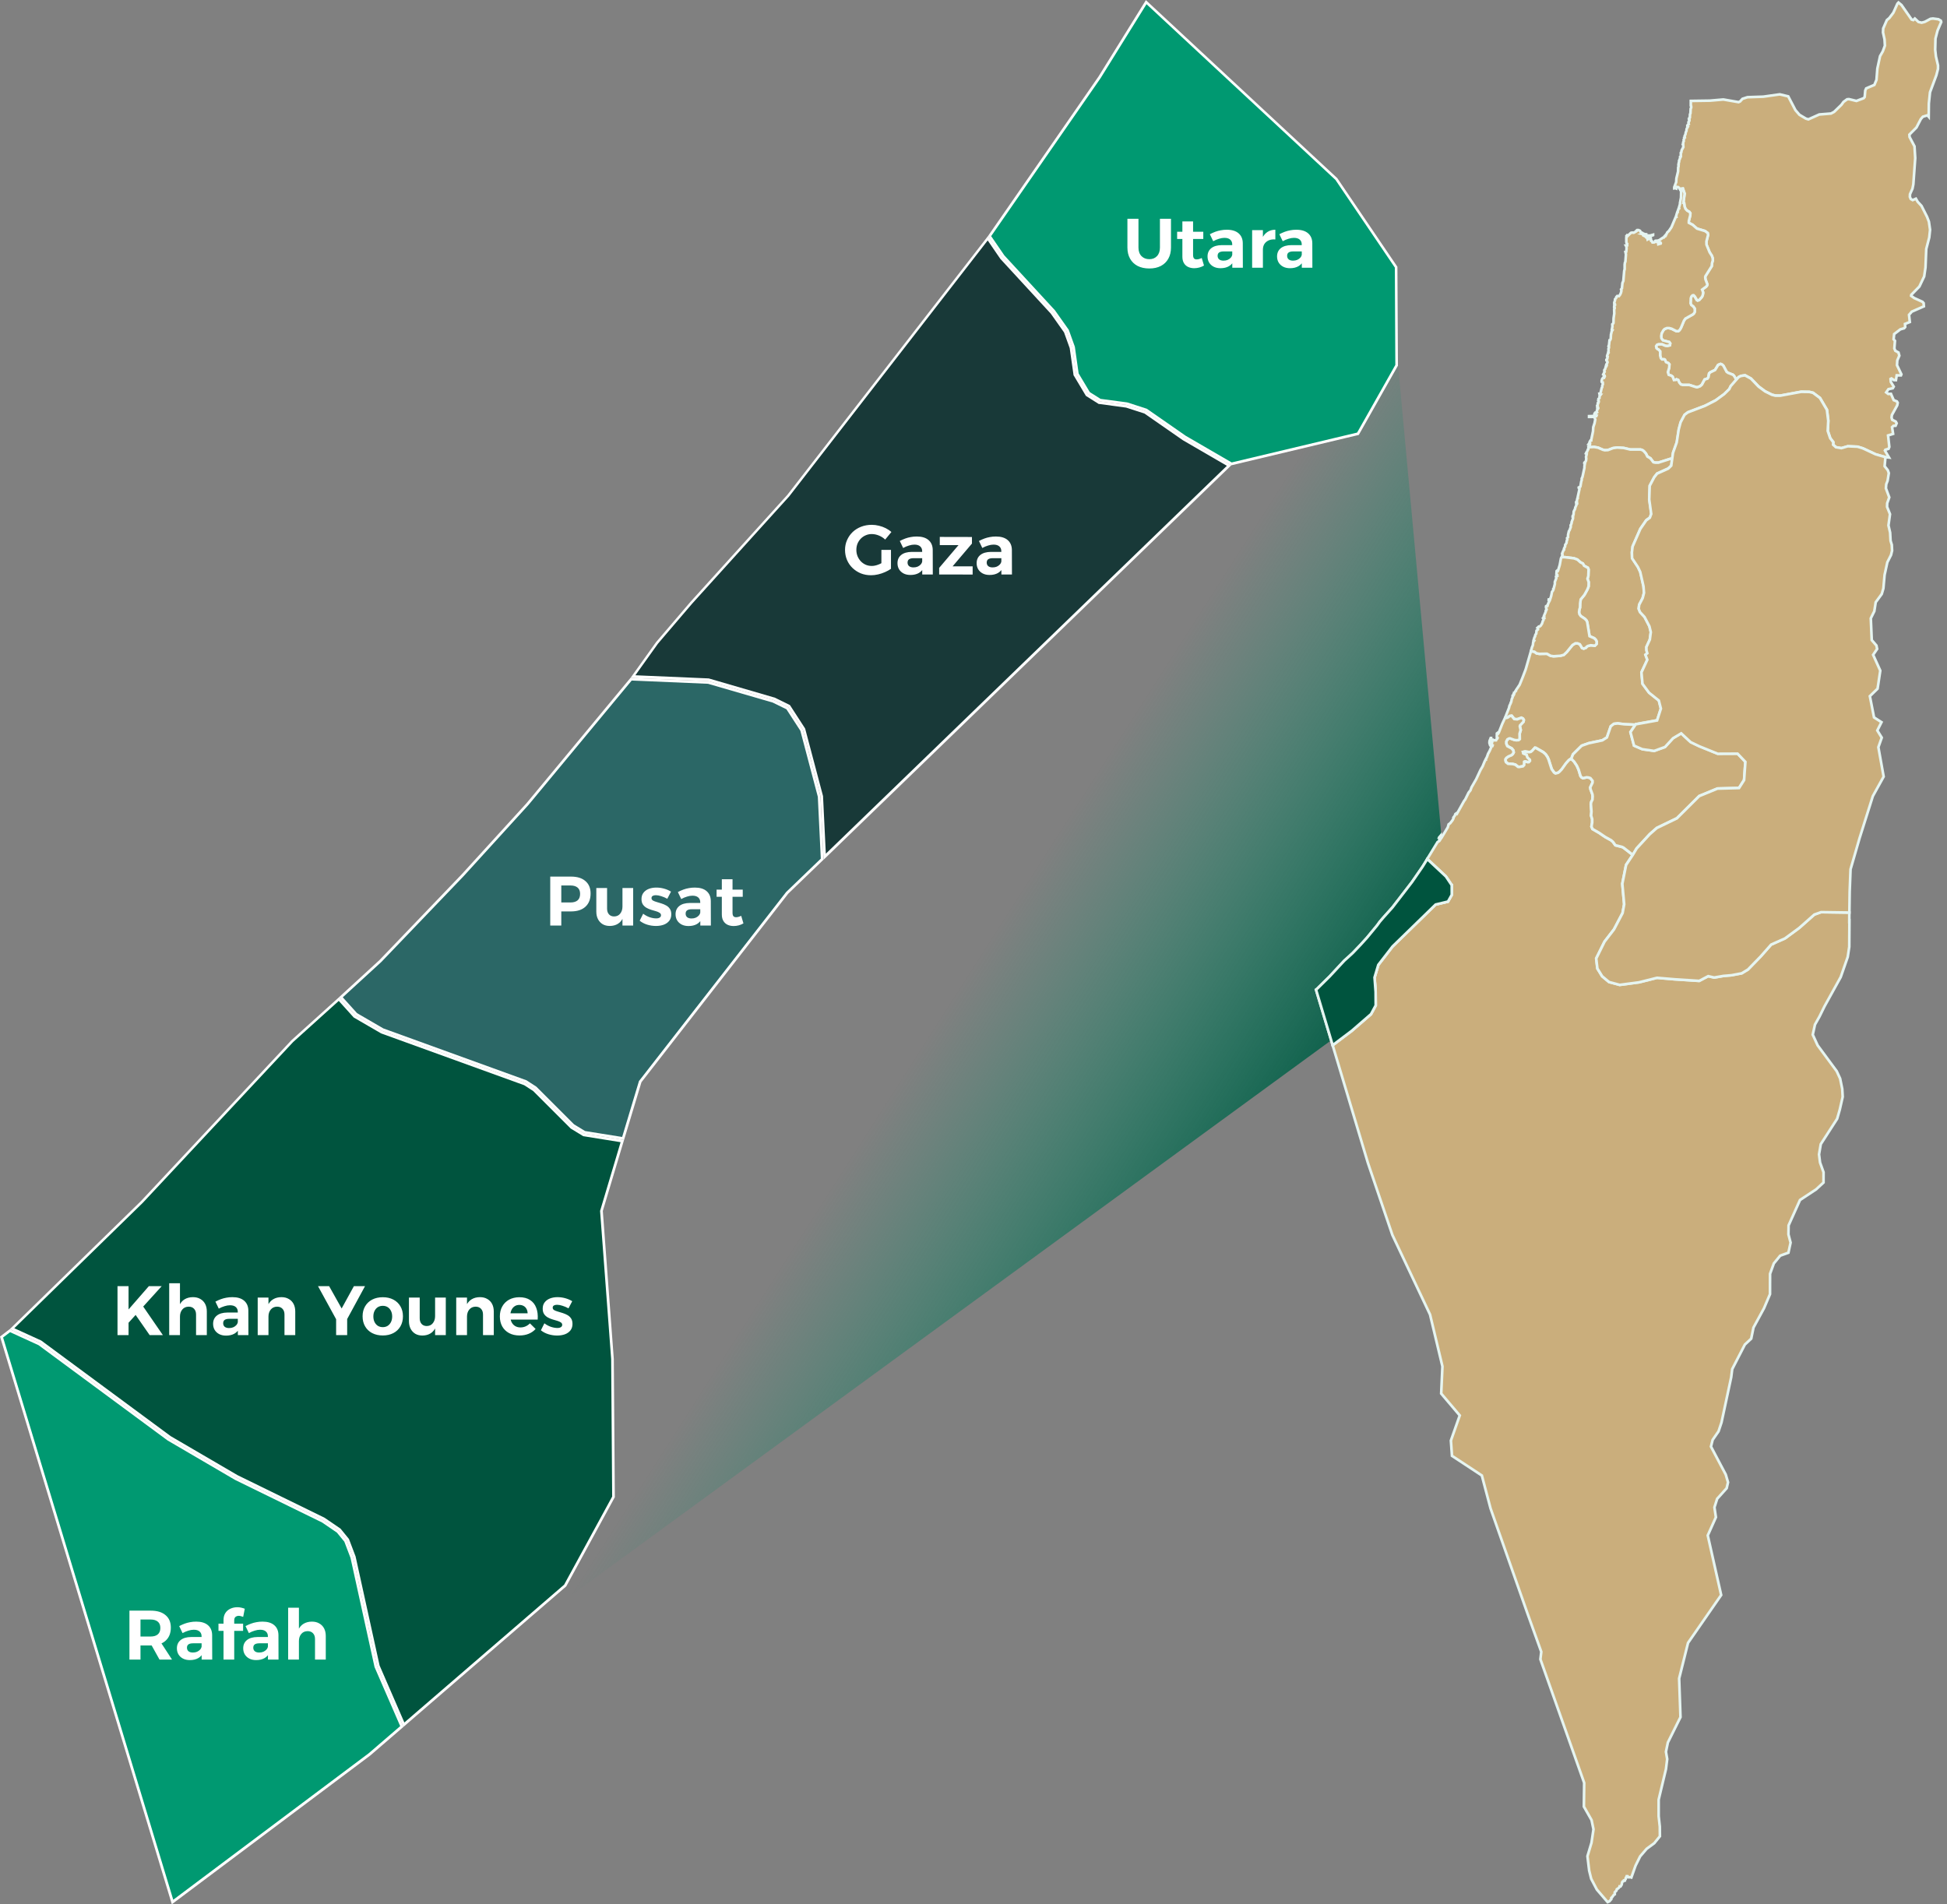 <svg width="366" height="358" viewBox="0 0 366 358" fill="none" xmlns="http://www.w3.org/2000/svg">
    <rect x="0" y="0" width="366" height="358" fill="#808080" stroke="none"/>
    <path d="M261 49L271.5 163L256.5 191L34 353.5L71 235L152.5 117L261 49Z" fill="url(#paint0_linear_1032_4835)"/>
    <path d="M222.754 82.105L215.51 77.081L211.888 75.888L206.811 75.216L204.694 73.882L202.517 70.232L201.824 65.289L200.71 62.16L198.132 58.5L188.59 48.152L186.021 44.382L206.69 14.55L215.47 0.391L251.249 33.662L262.467 50.218L262.557 68.668L255.293 81.533L231.513 87.199L222.754 82.105Z" fill="#009971"/>
    <path d="M215.52 0.782L251.029 33.813L262.206 50.308L262.296 68.608L255.112 81.323L231.533 86.938L222.895 81.924L215.64 76.88L215.58 76.84L215.51 76.82L211.958 75.667H211.918L211.868 75.647L206.881 74.985L204.864 73.712L202.767 70.202L202.065 65.259V65.209L202.045 65.158L200.941 62.08L200.921 62.02L200.881 61.96L198.333 58.36L198.312 58.33L198.292 58.31L188.801 48.011L186.322 44.392L206.901 14.68L215.52 0.792M215.42 0L206.48 14.409L185.72 44.382L188.409 48.322L197.921 58.651L200.47 62.25L201.573 65.329L202.296 70.373L204.503 74.073L206.711 75.467L211.808 76.138L215.359 77.292L222.614 82.335L231.453 87.48L255.433 81.764L262.788 68.748L262.688 50.157L251.39 33.492L215.39 0.01L215.42 0Z" fill="white"/>
    <path d="M154.486 149.71L151.165 137.115L148.356 132.763L145.546 131.38L133.255 127.81L118.997 127.198L123.533 120.851L129.964 113.33L148.175 93.205L185.7 44.803L188.199 48.463L197.741 58.811L200.269 62.391L201.343 65.409L202.045 70.403L204.322 74.243L206.63 75.697L211.777 76.379L215.289 77.522L222.483 82.536L231.062 87.519L155.038 161.061L154.486 149.71Z" fill="#183938"/>
    <path d="M185.69 45.234L187.998 48.603L188.018 48.633L188.038 48.663L197.53 58.971L200.018 62.491L201.082 65.449L201.794 70.443V70.543L201.864 70.633L204.072 74.334L204.132 74.434L204.232 74.494L206.44 75.888L206.53 75.948H206.64L211.687 76.63L215.129 77.743L222.363 82.767L230.63 87.57L155.239 160.499L154.717 149.69V149.64L154.697 149.59L151.376 137.055L151.356 136.975L151.315 136.905L148.576 132.673L148.496 132.553L148.376 132.493L145.636 131.149L145.596 131.129H145.556L133.295 127.559L133.235 127.539H133.175L119.439 126.948L123.683 121.011L130.115 113.481L148.356 93.326L185.66 45.214M185.72 44.382L147.994 93.045L129.773 113.17L123.332 120.71L118.526 127.439L133.185 128.061L145.446 131.61L148.185 132.954L150.924 137.186L154.245 149.72L154.817 161.632L231.473 87.469L222.634 82.325L215.379 77.282L211.828 76.128L206.731 75.457L204.523 74.063L202.316 70.363L201.593 65.319L200.49 62.24L197.941 58.641L188.429 48.312L185.74 44.371L185.72 44.382Z" fill="white"/>
    <path d="M109.867 212.873L107.74 211.569L100.726 204.54L98.91 203.357L71.94 193.58L66.934 190.662L64.084 187.493L71.499 180.695L86.93 164.591L99.151 151.184L118.636 127.69L133.175 128.301L145.366 131.851L148.004 133.145L150.703 137.316L153.994 149.78L154.556 161.532L148.004 167.839L120.392 203.317L117.141 214.046L109.867 212.873Z" fill="#2B6766"/>
    <path d="M118.747 127.94L133.095 128.552L145.255 132.082L147.834 133.345L150.453 137.386L153.734 149.79L154.295 161.422L147.824 167.649L147.794 167.669L147.774 167.699L120.181 203.146L120.121 203.216L120.091 203.307L116.951 213.745L109.987 212.632L107.91 211.369L100.887 204.349L100.847 204.309L100.807 204.279L99.031 203.126L98.981 203.096L98.93 203.076L72.061 193.339L67.124 190.471L64.435 187.493L71.689 180.845L87.131 164.741L99.352 151.324L118.757 127.93M118.526 127.429L98.961 151.013L86.75 164.41L71.318 180.504L63.723 187.473L66.803 190.883L71.85 193.811L98.77 203.557L100.546 204.71L107.609 211.77L109.817 213.113L117.312 214.317L120.583 203.457L148.175 168.01L154.807 161.622L154.235 149.71L150.914 137.176L148.175 132.944L145.436 131.6L133.175 128.051L118.516 127.429H118.526Z" fill="white"/>
    <path d="M71.128 313.177L66.623 292.711L65.409 289.503L63.873 287.607L60.944 285.592L44.519 277.55L31.947 270.21L7.646 252.261L2.268 249.794L26.659 225.989L54.974 195.716L63.713 187.824L66.623 191.053L71.73 194.031L98.68 203.798L100.415 204.931L107.439 211.96L109.696 213.334L117.001 214.527L113.088 227.603L115.145 255.51L115.345 281.41L106.235 298.116L75.934 324.248L71.128 313.177Z" fill="#00543E"/>
    <path d="M63.693 188.185L66.432 191.224L66.482 191.284L66.552 191.324L71.599 194.252L71.639 194.272L71.68 194.292L98.539 204.019L100.225 205.112L107.248 212.131L107.288 212.171L107.339 212.201L109.546 213.545L109.626 213.595L109.727 213.615L116.66 214.728L112.837 227.533L112.807 227.623V227.713L114.884 255.489L115.074 281.35L106.044 297.916L76.014 323.826L71.358 313.107L66.853 292.641V292.601L66.833 292.571L65.629 289.402L65.599 289.322L65.549 289.262L64.064 287.437L64.014 287.377L63.954 287.337L61.074 285.371L61.044 285.351L61.014 285.331L44.659 277.329L32.087 269.989L7.786 252.04L7.746 252.01L7.696 251.99L2.689 249.704L26.84 226.129L55.114 195.896L63.683 188.165M63.733 187.473L54.793 195.545L26.488 225.808L1.836 249.874L7.505 252.471L31.826 270.44L44.418 277.791L60.803 285.812L63.683 287.778L65.168 289.603L66.372 292.772L70.887 313.278L75.833 324.659L106.446 298.236L115.576 281.471L115.385 255.479L113.319 227.663L117.312 214.307L109.817 213.103L107.609 211.76L100.546 204.7L98.77 203.547L71.85 193.801L66.803 190.873L63.723 187.463L63.733 187.473Z" fill="white"/>
    <path d="M0.291 251.358L1.856 250.165L7.395 252.692L31.666 270.631L44.288 277.991L60.693 286.023L63.542 287.978L64.977 289.753L66.141 292.852L70.646 313.328L75.542 324.589L69.432 329.853L32.438 357.579L0.291 251.358Z" fill="#009971"/>
    <path d="M1.896 250.446L7.244 252.892L31.525 270.821L31.545 270.841H31.565L44.188 278.222L60.542 286.224L63.332 288.129L64.726 289.833L65.89 292.892L70.395 313.368V313.418L70.425 313.458L75.231 324.508L69.291 329.622L32.569 357.148L0.582 251.448L1.896 250.446ZM1.826 249.874L0 251.268L32.298 358L69.593 330.043L75.843 324.659L70.897 313.278L66.382 292.771L65.178 289.603L63.693 287.778L60.813 285.812L44.428 277.79L31.836 270.44L7.515 252.471L1.846 249.874H1.826Z" fill="white"/>
    <path d="M28.328 302.798C29.529 302.798 30.458 303.078 31.115 303.639C31.782 304.191 32.114 304.971 32.114 305.979C32.114 307.04 31.782 307.868 31.115 308.464C30.458 309.051 29.529 309.345 28.328 309.345H26.409V312H24.332V302.798H28.328ZM28.328 307.662C28.898 307.662 29.341 307.53 29.656 307.267C29.98 306.996 30.143 306.588 30.143 306.045C30.143 305.519 29.98 305.125 29.656 304.862C29.341 304.599 28.898 304.467 28.328 304.467H26.409V307.662H28.328ZM28.079 308.569H30.103L32.338 312H29.985L28.079 308.569ZM36.303 308.937C35.918 308.937 35.628 309.003 35.436 309.134C35.243 309.266 35.146 309.476 35.146 309.765C35.146 310.046 35.243 310.269 35.436 310.436C35.637 310.593 35.909 310.672 36.251 310.672C36.549 310.672 36.812 310.624 37.039 310.528C37.276 310.422 37.469 310.287 37.618 310.12C37.776 309.945 37.872 309.743 37.907 309.515L38.209 310.646C38.008 311.119 37.692 311.479 37.263 311.724C36.833 311.969 36.308 312.092 35.685 312.092C35.186 312.092 34.752 311.996 34.384 311.803C34.025 311.61 33.744 311.347 33.543 311.014C33.35 310.681 33.253 310.304 33.253 309.884C33.253 309.226 33.486 308.709 33.95 308.332C34.415 307.955 35.081 307.763 35.948 307.754H38.104V308.937H36.303ZM37.894 307.622C37.894 307.237 37.767 306.934 37.513 306.715C37.267 306.496 36.904 306.387 36.422 306.387C36.106 306.387 35.769 306.444 35.409 306.558C35.05 306.663 34.686 306.816 34.318 307.018L33.687 305.703C34.038 305.519 34.38 305.366 34.712 305.243C35.046 305.12 35.387 305.028 35.738 304.967C36.089 304.897 36.47 304.862 36.882 304.862C37.837 304.862 38.573 305.085 39.09 305.532C39.607 305.979 39.87 306.597 39.879 307.386L39.892 312H37.907L37.894 307.622ZM42.018 304.573C42.018 304.038 42.136 303.591 42.373 303.232C42.609 302.872 42.925 302.605 43.319 302.43C43.714 302.246 44.147 302.154 44.621 302.154C44.857 302.154 45.094 302.18 45.331 302.233C45.576 302.285 45.804 302.355 46.014 302.443L45.712 303.968C45.58 303.915 45.44 303.871 45.291 303.836C45.151 303.793 45.011 303.771 44.87 303.771C44.721 303.771 44.581 303.801 44.45 303.863C44.318 303.915 44.213 304.007 44.134 304.139C44.064 304.261 44.029 304.419 44.029 304.612V312H42.018V304.573ZM41.071 305.243H45.699V306.597H41.071V305.243ZM48.769 308.937C48.383 308.937 48.094 309.003 47.901 309.134C47.708 309.266 47.612 309.476 47.612 309.765C47.612 310.046 47.708 310.269 47.901 310.436C48.103 310.593 48.374 310.672 48.716 310.672C49.014 310.672 49.277 310.624 49.505 310.528C49.741 310.422 49.934 310.287 50.083 310.12C50.241 309.945 50.337 309.743 50.372 309.515L50.675 310.646C50.473 311.119 50.158 311.479 49.728 311.724C49.299 311.969 48.773 312.092 48.151 312.092C47.651 312.092 47.217 311.996 46.849 311.803C46.49 311.61 46.21 311.347 46.008 311.014C45.815 310.681 45.719 310.304 45.719 309.884C45.719 309.226 45.951 308.709 46.416 308.332C46.88 307.955 47.546 307.763 48.414 307.754H50.57V308.937H48.769ZM50.359 307.622C50.359 307.237 50.232 306.934 49.978 306.715C49.733 306.496 49.369 306.387 48.887 306.387C48.571 306.387 48.234 306.444 47.875 306.558C47.515 306.663 47.152 306.816 46.784 307.018L46.153 305.703C46.503 305.519 46.845 305.366 47.178 305.243C47.511 305.12 47.853 305.028 48.203 304.967C48.554 304.897 48.935 304.862 49.347 304.862C50.302 304.862 51.038 305.085 51.556 305.532C52.073 305.979 52.336 306.597 52.344 307.386L52.357 312H50.372L50.359 307.622ZM59.216 308.135C59.216 307.671 59.089 307.307 58.834 307.044C58.589 306.781 58.252 306.65 57.822 306.65C57.314 306.658 56.915 306.838 56.626 307.189C56.337 307.539 56.192 307.982 56.192 308.516H55.693C55.693 307.693 55.811 307.013 56.047 306.479C56.284 305.935 56.621 305.532 57.06 305.269C57.507 304.998 58.032 304.862 58.637 304.862C59.172 304.862 59.632 304.976 60.017 305.204C60.412 305.423 60.714 305.734 60.925 306.137C61.135 306.54 61.24 307.018 61.24 307.57V312H59.216V308.135ZM54.168 302.246H56.192V312H54.168V302.246Z" fill="white"/>
    <path d="M22.088 241.798H24.165V246.175L27.977 241.798H30.396L24.165 248.673V251H22.088V241.798ZM26.755 245.387L30.62 251H28.135L25.374 247.03L26.755 245.387ZM36.855 247.135C36.855 246.671 36.728 246.307 36.474 246.044C36.228 245.781 35.891 245.65 35.461 245.65C34.953 245.658 34.554 245.838 34.265 246.189C33.976 246.539 33.831 246.982 33.831 247.516H33.332C33.332 246.693 33.45 246.013 33.687 245.479C33.923 244.935 34.261 244.532 34.699 244.269C35.146 243.998 35.672 243.862 36.276 243.862C36.811 243.862 37.271 243.976 37.657 244.204C38.051 244.423 38.353 244.734 38.564 245.137C38.774 245.54 38.879 246.018 38.879 246.57V251H36.855V247.135ZM31.807 241.246H33.831V251H31.807V241.246ZM43.11 247.937C42.724 247.937 42.435 248.003 42.242 248.134C42.049 248.266 41.953 248.476 41.953 248.765C41.953 249.046 42.049 249.269 42.242 249.436C42.444 249.593 42.715 249.672 43.057 249.672C43.355 249.672 43.618 249.624 43.846 249.528C44.082 249.422 44.275 249.287 44.424 249.12C44.582 248.945 44.678 248.743 44.713 248.515L45.016 249.646C44.814 250.119 44.499 250.479 44.069 250.724C43.64 250.969 43.114 251.092 42.492 251.092C41.992 251.092 41.558 250.996 41.19 250.803C40.831 250.61 40.55 250.347 40.349 250.014C40.156 249.681 40.06 249.304 40.06 248.884C40.06 248.226 40.292 247.709 40.757 247.332C41.221 246.955 41.887 246.763 42.755 246.754H44.911V247.937H43.11ZM44.7 246.622C44.7 246.237 44.573 245.934 44.319 245.715C44.074 245.496 43.71 245.387 43.228 245.387C42.912 245.387 42.575 245.444 42.216 245.558C41.856 245.663 41.493 245.816 41.125 246.018L40.494 244.703C40.844 244.519 41.186 244.366 41.519 244.243C41.852 244.12 42.194 244.028 42.544 243.967C42.895 243.897 43.276 243.862 43.688 243.862C44.643 243.862 45.379 244.085 45.897 244.532C46.414 244.979 46.676 245.597 46.685 246.386L46.698 251H44.713L44.7 246.622ZM53.478 247.135C53.478 246.671 53.351 246.307 53.096 246.044C52.851 245.781 52.514 245.65 52.084 245.65C51.585 245.658 51.19 245.838 50.901 246.189C50.612 246.539 50.467 246.982 50.467 247.516H49.955C49.955 246.693 50.073 246.013 50.31 245.479C50.555 244.935 50.897 244.532 51.335 244.269C51.782 243.998 52.308 243.862 52.913 243.862C53.438 243.862 53.894 243.976 54.28 244.204C54.674 244.423 54.976 244.734 55.187 245.137C55.397 245.54 55.502 246.018 55.502 246.57V251H53.478V247.135ZM48.443 243.941H50.467V251H48.443V243.941ZM59.781 241.798H61.871L64.224 245.991L66.524 241.798H68.615L64.355 249.646H64.079L59.781 241.798ZM63.185 247.017H65.262V251H63.185V247.017ZM71.96 243.875C72.713 243.875 73.375 244.024 73.945 244.322C74.514 244.62 74.957 245.041 75.272 245.584C75.588 246.119 75.746 246.745 75.746 247.464C75.746 248.182 75.588 248.813 75.272 249.357C74.957 249.9 74.514 250.321 73.945 250.619C73.375 250.917 72.713 251.066 71.96 251.066C71.206 251.066 70.54 250.917 69.961 250.619C69.392 250.321 68.949 249.9 68.634 249.357C68.318 248.813 68.16 248.182 68.16 247.464C68.16 246.745 68.318 246.119 68.634 245.584C68.949 245.041 69.392 244.62 69.961 244.322C70.54 244.024 71.206 243.875 71.96 243.875ZM71.96 245.492C71.609 245.492 71.298 245.575 71.026 245.742C70.763 245.908 70.557 246.145 70.408 246.452C70.259 246.75 70.185 247.096 70.185 247.49C70.185 247.884 70.259 248.235 70.408 248.542C70.557 248.84 70.763 249.076 71.026 249.252C71.298 249.418 71.609 249.501 71.96 249.501C72.31 249.501 72.617 249.418 72.88 249.252C73.143 249.076 73.349 248.84 73.498 248.542C73.647 248.235 73.721 247.884 73.721 247.49C73.721 247.096 73.647 246.75 73.498 246.452C73.349 246.145 73.143 245.908 72.88 245.742C72.617 245.575 72.31 245.492 71.96 245.492ZM78.898 247.819C78.898 248.274 79.016 248.634 79.253 248.897C79.49 249.16 79.814 249.291 80.226 249.291C80.716 249.282 81.098 249.103 81.369 248.752C81.65 248.402 81.79 247.959 81.79 247.424H82.276C82.276 248.248 82.158 248.932 81.921 249.475C81.694 250.01 81.365 250.408 80.936 250.671C80.515 250.934 80.011 251.07 79.424 251.079C78.898 251.079 78.447 250.969 78.07 250.75C77.693 250.522 77.399 250.207 77.189 249.804C76.979 249.401 76.874 248.923 76.874 248.371V243.941H78.898V247.819ZM81.79 243.941H83.801V251H81.79V243.941ZM90.797 247.135C90.797 246.671 90.67 246.307 90.416 246.044C90.17 245.781 89.833 245.65 89.404 245.65C88.904 245.658 88.51 245.838 88.22 246.189C87.931 246.539 87.787 246.982 87.787 247.516H87.274C87.274 246.693 87.392 246.013 87.629 245.479C87.874 244.935 88.216 244.532 88.654 244.269C89.101 243.998 89.627 243.862 90.232 243.862C90.758 243.862 91.213 243.976 91.599 244.204C91.993 244.423 92.296 244.734 92.506 245.137C92.716 245.54 92.822 246.018 92.822 246.57V251H90.797V247.135ZM85.762 243.941H87.787V251H85.762V243.941ZM99.183 246.899C99.174 246.574 99.104 246.298 98.973 246.07C98.85 245.834 98.67 245.65 98.434 245.518C98.197 245.387 97.925 245.321 97.619 245.321C97.277 245.321 96.979 245.409 96.725 245.584C96.471 245.759 96.273 246 96.133 246.307C95.993 246.614 95.923 246.969 95.923 247.372C95.923 247.827 96.002 248.217 96.159 248.542C96.317 248.866 96.541 249.116 96.83 249.291C97.119 249.466 97.452 249.554 97.829 249.554C98.513 249.554 99.109 249.3 99.617 248.791L100.682 249.843C100.331 250.238 99.897 250.54 99.38 250.75C98.872 250.961 98.298 251.066 97.658 251.066C96.904 251.066 96.251 250.917 95.699 250.619C95.147 250.321 94.718 249.905 94.411 249.37C94.113 248.827 93.964 248.2 93.964 247.49C93.964 246.763 94.118 246.132 94.424 245.597C94.731 245.054 95.156 244.633 95.699 244.335C96.251 244.037 96.887 243.884 97.606 243.875C98.438 243.875 99.117 244.05 99.643 244.401C100.178 244.743 100.563 245.229 100.8 245.86C101.045 246.482 101.137 247.223 101.076 248.082H95.634V246.899H99.183ZM106.869 245.965C106.484 245.755 106.102 245.593 105.725 245.479C105.349 245.356 105.011 245.295 104.713 245.295C104.477 245.295 104.279 245.339 104.122 245.426C103.973 245.514 103.898 245.654 103.898 245.847C103.898 246.031 103.986 246.18 104.161 246.294C104.345 246.399 104.577 246.491 104.858 246.57C105.147 246.649 105.449 246.741 105.765 246.846C106.08 246.942 106.378 247.069 106.659 247.227C106.948 247.385 107.18 247.6 107.356 247.871C107.531 248.134 107.618 248.476 107.618 248.897C107.618 249.37 107.491 249.773 107.237 250.106C106.983 250.43 106.637 250.676 106.199 250.842C105.761 251 105.274 251.079 104.74 251.079C104.17 251.079 103.618 250.996 103.083 250.829C102.549 250.663 102.08 250.417 101.677 250.093L102.334 248.778C102.702 249.059 103.105 249.278 103.543 249.436C103.99 249.585 104.406 249.659 104.792 249.659C104.967 249.659 105.121 249.637 105.252 249.593C105.384 249.55 105.489 249.484 105.568 249.396C105.647 249.309 105.686 249.199 105.686 249.068C105.686 248.875 105.598 248.721 105.423 248.607C105.248 248.485 105.02 248.384 104.74 248.305C104.459 248.217 104.161 248.13 103.846 248.042C103.53 247.946 103.232 247.819 102.952 247.661C102.68 247.503 102.457 247.297 102.281 247.043C102.106 246.78 102.018 246.443 102.018 246.031C102.018 245.54 102.145 245.137 102.4 244.821C102.654 244.497 102.991 244.256 103.412 244.098C103.832 243.941 104.297 243.862 104.805 243.862C105.296 243.862 105.778 243.928 106.251 244.059C106.733 244.19 107.172 244.379 107.566 244.624L106.869 245.965Z" fill="white"/>
    <path d="M107.341 164.798C108.506 164.798 109.409 165.078 110.049 165.639C110.697 166.191 111.021 166.971 111.021 167.979C111.021 169.04 110.697 169.868 110.049 170.464C109.409 171.051 108.506 171.345 107.341 171.345H104.606L105.513 170.437V174H103.436V164.798H107.341ZM107.235 169.662C107.814 169.662 108.261 169.53 108.576 169.267C108.892 168.996 109.049 168.588 109.049 168.045C109.049 167.519 108.892 167.125 108.576 166.862C108.261 166.599 107.814 166.467 107.235 166.467H104.606L105.513 165.56V170.582L104.606 169.662H107.235ZM114.12 170.819C114.12 171.274 114.239 171.634 114.475 171.897C114.712 172.16 115.036 172.291 115.448 172.291C115.939 172.282 116.32 172.103 116.592 171.752C116.872 171.402 117.012 170.959 117.012 170.424H117.499C117.499 171.248 117.38 171.932 117.144 172.475C116.916 173.01 116.587 173.408 116.158 173.671C115.737 173.934 115.233 174.07 114.646 174.079C114.12 174.079 113.669 173.969 113.292 173.75C112.915 173.522 112.622 173.207 112.411 172.804C112.201 172.401 112.096 171.923 112.096 171.371V166.941H114.12V170.819ZM117.012 166.941H119.024V174H117.012V166.941ZM125.441 168.965C125.055 168.755 124.674 168.593 124.297 168.479C123.92 168.356 123.583 168.295 123.285 168.295C123.048 168.295 122.851 168.339 122.693 168.426C122.544 168.514 122.47 168.654 122.47 168.847C122.47 169.031 122.558 169.18 122.733 169.294C122.917 169.399 123.149 169.491 123.43 169.57C123.719 169.649 124.021 169.741 124.337 169.846C124.652 169.942 124.95 170.069 125.231 170.227C125.52 170.385 125.752 170.6 125.927 170.871C126.103 171.134 126.19 171.476 126.19 171.897C126.19 172.37 126.063 172.773 125.809 173.106C125.555 173.43 125.209 173.676 124.77 173.842C124.332 174 123.846 174.079 123.311 174.079C122.742 174.079 122.189 173.996 121.655 173.829C121.12 173.663 120.651 173.417 120.248 173.093L120.906 171.778C121.274 172.059 121.677 172.278 122.115 172.436C122.562 172.585 122.978 172.659 123.364 172.659C123.539 172.659 123.692 172.637 123.824 172.593C123.955 172.55 124.061 172.484 124.139 172.396C124.218 172.309 124.258 172.199 124.258 172.068C124.258 171.875 124.17 171.721 123.995 171.607C123.82 171.485 123.592 171.384 123.311 171.305C123.031 171.217 122.733 171.13 122.417 171.042C122.102 170.946 121.804 170.819 121.523 170.661C121.252 170.503 121.028 170.297 120.853 170.043C120.678 169.78 120.59 169.443 120.59 169.031C120.59 168.54 120.717 168.137 120.971 167.821C121.225 167.497 121.563 167.256 121.984 167.098C122.404 166.941 122.869 166.862 123.377 166.862C123.868 166.862 124.35 166.928 124.823 167.059C125.305 167.19 125.743 167.379 126.138 167.624L125.441 168.965ZM130.042 170.937C129.657 170.937 129.367 171.003 129.175 171.134C128.982 171.266 128.885 171.476 128.885 171.765C128.885 172.046 128.982 172.269 129.175 172.436C129.376 172.593 129.648 172.672 129.99 172.672C130.288 172.672 130.551 172.624 130.778 172.528C131.015 172.422 131.208 172.287 131.357 172.12C131.515 171.945 131.611 171.743 131.646 171.515L131.948 172.646C131.747 173.119 131.431 173.479 131.002 173.724C130.572 173.969 130.047 174.092 129.424 174.092C128.925 174.092 128.491 173.996 128.123 173.803C127.764 173.61 127.483 173.347 127.282 173.014C127.089 172.681 126.992 172.304 126.992 171.884C126.992 171.226 127.225 170.709 127.689 170.332C128.154 169.955 128.82 169.763 129.687 169.754H131.843V170.937H130.042ZM131.633 169.622C131.633 169.237 131.506 168.934 131.252 168.715C131.006 168.496 130.643 168.387 130.161 168.387C129.845 168.387 129.508 168.444 129.148 168.558C128.789 168.663 128.425 168.816 128.057 169.018L127.426 167.703C127.777 167.519 128.119 167.366 128.452 167.243C128.785 167.12 129.126 167.028 129.477 166.967C129.828 166.897 130.209 166.862 130.621 166.862C131.576 166.862 132.312 167.085 132.829 167.532C133.346 167.979 133.609 168.597 133.618 169.386L133.631 174H131.646L131.633 169.622ZM137.702 171.594C137.702 171.91 137.764 172.133 137.886 172.265C138.009 172.387 138.176 172.444 138.386 172.436C138.517 172.436 138.662 172.414 138.82 172.37C138.978 172.326 139.148 172.26 139.332 172.173L139.753 173.592C139.49 173.75 139.201 173.873 138.885 173.961C138.57 174.048 138.246 174.092 137.913 174.092C137.492 174.092 137.111 174.013 136.769 173.855C136.436 173.698 136.173 173.457 135.98 173.132C135.787 172.808 135.691 172.405 135.691 171.923V165.297H137.702V171.594ZM134.705 167.243H139.622V168.597H134.705V167.243Z" fill="white"/>
    <path d="M166.396 101.44C166.062 101.116 165.668 100.862 165.212 100.678C164.765 100.494 164.318 100.402 163.872 100.402C163.46 100.402 163.078 100.481 162.728 100.638C162.377 100.787 162.071 100.998 161.808 101.269C161.545 101.541 161.339 101.857 161.19 102.216C161.05 102.575 160.979 102.965 160.979 103.386C160.979 103.806 161.054 104.201 161.203 104.569C161.352 104.928 161.558 105.248 161.821 105.529C162.084 105.8 162.39 106.015 162.741 106.173C163.092 106.322 163.473 106.396 163.885 106.396C164.262 106.396 164.669 106.313 165.107 106.146C165.545 105.98 165.944 105.756 166.303 105.476L167.487 106.935C167.162 107.163 166.79 107.369 166.369 107.553C165.957 107.737 165.524 107.882 165.068 107.987C164.612 108.092 164.174 108.145 163.753 108.145C163.052 108.145 162.404 108.026 161.808 107.79C161.22 107.544 160.703 107.207 160.256 106.777C159.809 106.348 159.463 105.844 159.218 105.266C158.973 104.678 158.85 104.052 158.85 103.386C158.85 102.72 158.977 102.102 159.231 101.532C159.485 100.954 159.836 100.45 160.283 100.02C160.738 99.591 161.273 99.258 161.886 99.021C162.5 98.785 163.162 98.666 163.872 98.666C164.327 98.666 164.779 98.723 165.226 98.837C165.672 98.942 166.098 99.096 166.501 99.297C166.904 99.499 167.259 99.74 167.565 100.02L166.396 101.44ZM165.686 103.373H167.487V106.935H165.686V103.373ZM171.761 104.937C171.375 104.937 171.086 105.003 170.893 105.134C170.7 105.266 170.604 105.476 170.604 105.765C170.604 106.046 170.7 106.269 170.893 106.436C171.095 106.593 171.366 106.672 171.708 106.672C172.006 106.672 172.269 106.624 172.497 106.528C172.733 106.422 172.926 106.287 173.075 106.12C173.233 105.945 173.329 105.743 173.364 105.515L173.667 106.646C173.465 107.119 173.15 107.479 172.72 107.724C172.291 107.969 171.765 108.092 171.143 108.092C170.643 108.092 170.209 107.996 169.841 107.803C169.482 107.61 169.202 107.347 169 107.014C168.807 106.681 168.711 106.304 168.711 105.884C168.711 105.226 168.943 104.709 169.407 104.332C169.872 103.955 170.538 103.763 171.406 103.754H173.562V104.937H171.761ZM173.351 103.622C173.351 103.237 173.224 102.934 172.97 102.715C172.725 102.496 172.361 102.387 171.879 102.387C171.563 102.387 171.226 102.444 170.867 102.558C170.507 102.663 170.144 102.816 169.776 103.018L169.145 101.703C169.495 101.519 169.837 101.366 170.17 101.243C170.503 101.12 170.845 101.028 171.195 100.967C171.546 100.897 171.927 100.862 172.339 100.862C173.294 100.862 174.03 101.085 174.547 101.532C175.065 101.979 175.327 102.597 175.336 103.386L175.349 108H173.364L173.351 103.622ZM176.662 100.941L182.709 100.954V102.19L179.068 106.475H182.84V108.013L176.544 108V106.764L180.185 102.479H176.662V100.941ZM186.639 104.937C186.254 104.937 185.965 105.003 185.772 105.134C185.579 105.266 185.483 105.476 185.483 105.765C185.483 106.046 185.579 106.269 185.772 106.436C185.973 106.593 186.245 106.672 186.587 106.672C186.885 106.672 187.148 106.624 187.376 106.528C187.612 106.422 187.805 106.287 187.954 106.12C188.112 105.945 188.208 105.743 188.243 105.515L188.546 106.646C188.344 107.119 188.029 107.479 187.599 107.724C187.17 107.969 186.644 108.092 186.022 108.092C185.522 108.092 185.088 107.996 184.72 107.803C184.361 107.61 184.08 107.347 183.879 107.014C183.686 106.681 183.59 106.304 183.59 105.884C183.59 105.226 183.822 104.709 184.286 104.332C184.751 103.955 185.417 103.763 186.285 103.754H188.44V104.937H186.639ZM188.23 103.622C188.23 103.237 188.103 102.934 187.849 102.715C187.604 102.496 187.24 102.387 186.758 102.387C186.442 102.387 186.105 102.444 185.746 102.558C185.386 102.663 185.023 102.816 184.654 103.018L184.023 101.703C184.374 101.519 184.716 101.366 185.049 101.243C185.382 101.12 185.724 101.028 186.074 100.967C186.425 100.897 186.806 100.862 187.218 100.862C188.173 100.862 188.909 101.085 189.426 101.532C189.943 101.979 190.206 102.597 190.215 103.386L190.228 108H188.243L188.23 103.622Z" fill="white"/>
    <path d="M214.01 46.544C214.01 47.218 214.199 47.753 214.576 48.147C214.953 48.533 215.448 48.726 216.061 48.726C216.657 48.726 217.135 48.533 217.494 48.147C217.862 47.753 218.046 47.218 218.046 46.544V41.127H220.123V46.544C220.123 47.341 219.957 48.038 219.624 48.634C219.299 49.221 218.831 49.677 218.217 50.001C217.612 50.316 216.889 50.474 216.048 50.474C215.207 50.474 214.475 50.316 213.853 50.001C213.239 49.677 212.766 49.221 212.433 48.634C212.1 48.038 211.933 47.341 211.933 46.544V41.127H214.01V46.544ZM224.276 47.924C224.276 48.239 224.338 48.463 224.46 48.594C224.583 48.717 224.75 48.774 224.96 48.765C225.091 48.765 225.236 48.743 225.394 48.699C225.552 48.656 225.722 48.59 225.906 48.502L226.327 49.922C226.064 50.08 225.775 50.202 225.46 50.29C225.144 50.378 224.82 50.422 224.487 50.422C224.066 50.422 223.685 50.343 223.343 50.185C223.01 50.027 222.747 49.786 222.554 49.462C222.362 49.138 222.265 48.734 222.265 48.252V41.627H224.276V47.924ZM221.279 43.572H226.196V44.926H221.279V43.572ZM230.045 47.267C229.659 47.267 229.37 47.332 229.177 47.464C228.984 47.595 228.888 47.806 228.888 48.095C228.888 48.375 228.984 48.599 229.177 48.765C229.378 48.923 229.65 49.002 229.992 49.002C230.29 49.002 230.553 48.953 230.781 48.857C231.017 48.752 231.21 48.616 231.359 48.45C231.517 48.274 231.613 48.073 231.648 47.845L231.951 48.975C231.749 49.449 231.434 49.808 231.004 50.053C230.575 50.299 230.049 50.422 229.427 50.422C228.927 50.422 228.493 50.325 228.125 50.132C227.766 49.94 227.485 49.677 227.284 49.343C227.091 49.011 226.995 48.634 226.995 48.213C226.995 47.556 227.227 47.039 227.691 46.662C228.156 46.285 228.822 46.092 229.69 46.083H231.846V47.267H230.045ZM231.635 45.952C231.635 45.566 231.508 45.264 231.254 45.045C231.009 44.826 230.645 44.716 230.163 44.716C229.847 44.716 229.51 44.773 229.151 44.887C228.791 44.992 228.428 45.146 228.06 45.347L227.429 44.033C227.779 43.849 228.121 43.695 228.454 43.572C228.787 43.45 229.129 43.358 229.479 43.296C229.83 43.226 230.211 43.191 230.623 43.191C231.578 43.191 232.314 43.415 232.831 43.862C233.349 44.309 233.611 44.926 233.62 45.715L233.633 50.33H231.648L231.635 45.952ZM239.742 45.019C239.269 44.975 238.853 45.032 238.493 45.189C238.143 45.347 237.871 45.575 237.678 45.873C237.494 46.171 237.402 46.526 237.402 46.938L236.89 46.846C236.89 46.075 237.004 45.417 237.231 44.874C237.468 44.331 237.801 43.914 238.231 43.625C238.66 43.336 239.164 43.191 239.742 43.191V45.019ZM235.378 43.27H237.402V50.33H235.378V43.27ZM243.113 47.267C242.728 47.267 242.439 47.332 242.246 47.464C242.053 47.595 241.957 47.806 241.957 48.095C241.957 48.375 242.053 48.599 242.246 48.765C242.447 48.923 242.719 49.002 243.061 49.002C243.359 49.002 243.622 48.953 243.85 48.857C244.086 48.752 244.279 48.616 244.428 48.45C244.586 48.274 244.682 48.073 244.717 47.845L245.02 48.975C244.818 49.449 244.502 49.808 244.073 50.053C243.644 50.299 243.118 50.422 242.496 50.422C241.996 50.422 241.562 50.325 241.194 50.132C240.835 49.94 240.554 49.677 240.353 49.343C240.16 49.011 240.064 48.634 240.064 48.213C240.064 47.556 240.296 47.039 240.76 46.662C241.225 46.285 241.891 46.092 242.758 46.083H244.914V47.267H243.113ZM244.704 45.952C244.704 45.566 244.577 45.264 244.323 45.045C244.077 44.826 243.714 44.716 243.232 44.716C242.916 44.716 242.579 44.773 242.219 44.887C241.86 44.992 241.496 45.146 241.128 45.347L240.497 44.033C240.848 43.849 241.19 43.695 241.523 43.572C241.856 43.45 242.198 43.358 242.548 43.296C242.899 43.226 243.28 43.191 243.692 43.191C244.647 43.191 245.383 43.415 245.9 43.862C246.417 44.309 246.68 44.926 246.689 45.715L246.702 50.33H244.717L244.704 45.952Z" fill="white"/>
    <g clip-path="url(#clip0_1032_4835)">
    <path d="M345.138 84.072L344.605 83.598L344.628 83.115L344.059 82.374L343.593 80.993L343.69 79.086L343.437 77.04L342.131 74.815L340.828 73.839L340.146 73.671L338.601 73.643L334.668 74.369L333.73 74.363L333.091 74.195L331.825 73.567L330.593 72.656L329.155 71.16L328.044 70.549L327.265 70.668L326.836 70.885L326.387 71.397L325.961 70.673L325.76 70.462L324.822 70.092L324.557 69.904L323.95 68.763L323.726 68.552L323.435 68.422L322.969 68.604L322.385 69.562L321.513 69.985L321.271 70.196L321.136 70.914L320.958 71.18L320.44 71.339L319.908 72.32L319.571 72.612L319.082 72.795H318.857L317.537 72.372H316.285L315.949 72.265L315.658 71.924L315.457 71.446L315.143 71.316L315.008 71.42L314.648 71.449L314.406 70.815L314.159 70.627L313.67 70.468L313.512 69.962L313.759 69.14L313.802 68.506L313.601 68.266L313.158 68.078L312.956 67.626L312.798 67.545L312.421 67.574L312.197 67.357L312.062 66.853V66.055L311.748 65.713L311.593 65.658L311.365 65.447L311.299 65.076L311.48 64.81L311.794 64.706H312.395L313.02 64.969L313.397 65.024L313.891 64.917L313.958 64.57L313.779 64.307L312.571 63.988L312.306 63.618L312.26 63.219L312.349 62.66L312.663 62.102L312.887 61.861L313.336 61.679H313.736L314.225 61.809L315.12 62.261H315.48L315.721 62.049L315.969 61.65L316.547 60.27L316.818 59.893L318.227 59.1L318.446 58.883L318.581 58.591L318.558 58.009L318.294 57.633L317.911 57.341L317.781 57.023L317.825 56.065L317.937 55.746L318.138 55.535L318.34 55.506L318.564 55.723L318.97 56.412L319.125 56.493L319.416 56.386L319.928 55.804L320.063 55.509L320.132 55.139V54.927L319.951 54.45L320.71 53.891L320.889 53.651L320.935 53.463L320.575 52.505L320.532 52.106L320.575 51.923L321.761 50.031L321.807 49.472L321.962 48.966L321.939 48.543L321.784 48.092L321.358 47.426L320.774 45.991L320.756 45.403L321.07 44.179L321.001 43.809L320.489 43.433L318.99 42.981L318.164 42.263L317.451 41.887V41.54L317.715 40.504L317.738 40.081L317.56 39.838L317.134 39.598L316.82 39.257L316.642 38.779L316.573 38.192L316.423 38.154L316.662 36.403L316.34 35.451L315.779 35.532L315.624 35.303L315.442 35.167L315.178 35.144L315.088 35.225V35.437L314.93 35.385L314.729 35.408V35.196L315.088 34.239L315.132 33.544L315.445 32.239L315.468 31.463L315.537 31.304L315.514 30.986L315.557 30.957V30.691L315.649 30.372L315.626 30.242L315.828 29.735V29.495L315.963 29.44V28.723L316.052 28.642L316.118 28.242L316.432 27.655L316.409 27.279L316.343 27.148L316.409 27.093V26.746L316.521 26.535L316.501 26.268L316.631 25.976L316.608 25.895L316.72 25.84L316.677 25.574L316.832 25.256L316.901 24.856L317.013 24.639L317.056 24.24L317.281 23.84L317.192 23.788V23.571L317.416 23.383L317.37 23.331L317.439 23.114L317.393 22.984L317.551 22.744L317.505 22.477H317.571L317.554 22.185L317.661 22.101L317.684 21.491L317.773 21.302L317.819 20.42L317.908 20.261V19.968L317.842 19.884V18.973L321.43 18.921L323.964 18.704L326.816 19.201L327.095 19.08L327.558 18.576L328.487 18.273L331.465 18.174L334.564 17.737L336.155 18.116L337.507 20.703L338.264 21.577L339.478 22.301L339.944 22.437L341.987 21.522L344.194 21.343L344.778 21.033L346.15 19.705L346.547 19.161L347.206 18.672L347.557 18.634L348.976 18.976L350.334 18.461L350.527 18.232L350.633 17.017L350.814 16.614L352.345 15.963L352.745 14.999L352.909 12.896L353.412 10.563L353.93 9.657L354.327 8.586L354.261 7.417L353.971 6.103L354.008 5.351L354.693 3.78L355.159 3.386L355.916 2.388L356.687 0.68L356.879 0.478L357.443 0.943L359.348 3.675L359.662 3.774L359.955 3.487L360.628 4.121L361.227 4.266L361.828 4.109L362.884 3.542L363.365 3.481L364.377 3.617L364.841 3.89L364.915 4.138L364.225 5.745L363.833 7.252L363.779 9.35L363.923 10.632L364.311 12.308L364.305 12.956L364.006 14.125L362.806 17.346L362.588 19.45L362.559 21.948L362.326 21.676L361.463 21.939L361.086 22.379L360.254 23.974L358.934 25.302L358.962 25.753L359.892 27.51L360.027 29.73L359.673 34.649L359.509 35.471L359.043 36.507L359.02 37.005L359.187 37.413L359.555 37.619L360.156 37.355L360.493 37.937L361.204 38.701L362.248 40.761L362.599 41.673L362.818 43.198L362.662 44.645L362.099 46.81L361.955 50.294L361.707 51.975L360.807 53.871L359.282 55.431L359.259 55.619L359.843 56.036L361.382 56.736L361.609 56.991L361.653 57.593L359.385 58.588L358.862 59.19L359.011 60.539L358.102 60.901L358.14 61.482L357.944 61.711L357.233 61.913L356.071 62.802L355.964 63.783L356.218 64.078L356.1 65.499L356.281 65.939L356.879 66.269L357.038 66.865L356.655 67.756L356.6 68.653L357.426 70.375L357.345 70.572L356.543 70.563L356.399 71.463L356.031 71.455L355.564 71.145L355.392 71.238L355.444 71.805L355.985 72.688L355.806 72.989L354.995 73.162L354.566 73.767L354.949 74.059L355.467 74.045L355.979 75.223L356.58 75.466L356.735 75.723L356.638 76.212L355.645 78.01L355.576 78.493L355.703 78.924L356.37 79.254L356.534 79.572L356.333 80.041L355.941 80.056L355.671 80.305L355.867 81.566L354.923 81.861L355.156 84.02L355.015 84.373L354.414 84.553L354.33 84.709L355.101 86.014L354.442 85.948L352.575 85.406L350.204 84.295L349.197 83.986L347.367 83.905L346.165 84.258L345.146 84.093L345.138 84.072Z" fill="#CAAE7C" stroke="#E6F5F1" stroke-width="0.5"/>
    <path d="M298.628 84.078L298.582 83.997L298.674 83.78L298.829 83.705L298.896 83.488V83.436H298.677L298.806 83.253V83.117L298.919 82.906L299.1 82.825L299.077 82.744L299.12 82.721L299.457 81.077L299.503 80.307L299.744 79.567L299.88 78.849L299.701 78.374H298.717V78.238L299.589 78.215L299.655 78.16L299.701 77.949L299.79 78.03L299.813 78.218H300.078L300.101 78.163H299.946L299.877 78.088V77.981L299.966 77.952L300.012 77.769V77.662L299.923 77.633V77.558L300.012 77.529L300.035 77.61H300.101L300.213 77.529L300.167 77.448L300.19 77.156L300.438 76.728L300.392 76.597L300.262 76.649L300.239 76.279L300.328 76.227V76.016L300.418 75.856L300.372 75.749L300.53 75.567V75.379L300.441 75.298L300.484 74.983L300.665 74.847L300.688 74.476L300.907 74.184L300.688 74.155L300.665 74.025H300.777L300.907 73.732L301.088 72.934L301.177 72.803L301.2 72.462L301.312 72.245L301.289 71.903L301.154 71.874L301.088 71.793V71.53L301.2 71.183L301.379 71L301.537 71.023L301.666 70.76L301.643 70.653L301.488 70.63V70.471L301.376 70.39L301.64 69.883L301.574 69.753L301.597 69.542L301.733 69.383L301.911 68.72L302 68.772L302.046 68.665L302 68.483L302.179 68.135L302.135 67.924L301.977 67.765V67.606L302.135 67.447L302.202 67.076L302.112 67.024V66.888L302.248 66.495L302.377 66.306L302.311 66.199L302.377 66.017L302.36 65.566L302.449 65.377V65.137L302.38 65.085L302.472 64.819L302.561 63.968L302.673 63.939L302.786 63.676L302.829 62.906L302.964 62.319L303.119 62.055L302.99 61.974L303.102 61.387L303.079 60.964L303.28 60.776L303.303 60.669L303.326 59.818L303.456 58.941L303.433 58.148L303.525 57.96V57.879L303.433 57.798V57.668L303.479 57.613L303.456 57.431L303.591 57.324L303.568 57.164L303.456 57.083V56.872L303.591 56.473V56.261L303.839 55.966V55.836L304.017 55.648L304.331 55.677L304.555 55.385L304.71 55.037L304.802 54.638L304.733 54.398L304.892 54.21L304.981 53.229L305.159 52.8L305.318 50.942L305.407 50.595V49.77L305.45 49.4L305.542 49.189L305.648 47.831L305.559 47.403H305.671L305.694 47.351L305.761 46.711L305.743 46.387L305.631 46.176H305.697L305.743 46.095L305.809 46.176L305.876 46.147V46.066L305.809 46.043L305.876 45.826L305.786 45.745L305.72 45.505V44.654L305.833 44.524L305.743 44.364L305.873 44.205L306.074 44.257L306.569 43.78L306.811 43.725L307.104 43.754L307.504 43.542L307.593 43.383L307.66 43.328L307.729 43.357L307.795 43.25H307.996L308.29 43.386L308.491 43.757H308.692L308.805 43.864L309.205 44.023L309.446 44.046V44.127L309.558 44.263L310.166 44.292L310.744 44.127V44.211L310.479 44.315L310.433 44.263L310.255 44.393H310.166L309.604 44.341L309.268 44.234L308.868 43.942L308.69 43.994L308.802 44.023L308.845 44.127L308.934 44.156L308.917 44.263L309.383 44.503L309.449 44.633L309.541 44.663L309.671 44.822L309.717 45.01L309.806 44.955V44.691H309.895L309.941 44.932H310.053L310.096 44.773L309.984 44.665V44.558L310.007 44.506L310.143 44.535L310.321 44.798L310.39 45.305L310.545 45.357L310.635 45.574H310.925L311.037 45.493L311.285 45.464L311.219 45.276L311.308 45.253L311.662 45.493L311.731 45.916L312.18 45.785L312.197 45.704L312.131 45.597L311.906 45.574L311.863 45.308L311.682 45.337L311.552 45.256L311.906 45.149L312.62 44.671L312.778 44.642L312.867 44.46L313.002 44.431V44.324L313.158 44.243V44.113L313.27 44.006L313.405 43.713L313.719 43.418L314.191 42.729L314.993 40.837L315.129 40.785L315.083 40.596L315.284 39.931L315.373 39.879L315.35 39.772L315.531 39.265L315.644 39.184L315.598 39.08L315.822 38.304L315.799 38.197L316 37.161L316.023 35.989L315.799 35.529L316.36 35.448L316.682 36.4L316.444 38.151L316.593 38.189L316.662 38.776L316.841 39.254L317.154 39.595L317.58 39.835L317.758 40.078L317.735 40.501L317.471 41.537V41.884L318.184 42.261L319.01 42.978L320.509 43.43L321.021 43.806L321.09 44.176L320.777 45.4L320.794 45.988L321.378 47.423L321.804 48.089L321.959 48.54L321.982 48.963L321.827 49.469L321.781 50.028L320.595 51.92L320.552 52.103L320.595 52.502L320.955 53.46L320.909 53.648L320.731 53.888L319.971 54.447L320.152 54.925V55.136L320.083 55.506L319.948 55.801L319.436 56.383L319.145 56.49L318.99 56.409L318.584 55.72L318.36 55.503L318.158 55.532L317.957 55.743L317.845 56.062L317.802 57.02L317.931 57.338L318.314 57.63L318.578 58.007L318.601 58.588L318.466 58.88L318.248 59.097L316.838 59.891L316.567 60.267L315.989 61.647L315.742 62.047L315.5 62.258H315.14L314.245 61.806L313.756 61.676H313.356L312.907 61.858L312.683 62.099L312.369 62.657L312.28 63.216L312.326 63.615L312.591 63.985L313.799 64.304L313.978 64.567L313.912 64.914L313.417 65.022L313.04 64.966L312.415 64.703H311.814L311.501 64.807L311.319 65.074L311.385 65.444L311.613 65.655L311.768 65.71L312.082 66.052V66.85L312.217 67.354L312.441 67.571L312.818 67.542L312.977 67.623L313.178 68.075L313.621 68.263L313.822 68.503L313.779 69.137L313.532 69.959L313.69 70.465L314.179 70.624L314.427 70.812L314.668 71.446L315.028 71.417L315.163 71.313L315.477 71.443L315.678 71.921L315.969 72.262L316.305 72.369H317.557L318.878 72.792H319.102L319.591 72.609L319.928 72.317L320.46 71.336L320.978 71.177L321.156 70.911L321.292 70.193L321.533 69.982L322.405 69.559L322.989 68.601L323.455 68.419L323.746 68.549L323.97 68.76L324.577 69.901L324.842 70.089L325.78 70.459L325.981 70.671L326.407 71.394L325.38 72.563L325.101 73.145L324.134 74.082L322.552 75.243L320.546 76.27L317.312 77.5L316.7 77.966L315.954 79.376L315.601 80.704L315.224 83.149L314.524 85.103L314.36 86.289L313.992 86.266L311.751 86.981H311.173L310.813 86.9L310.252 86.159L309.697 85.841L309.403 85.259L309.003 84.808L308.738 84.619L308.402 84.515H306.48L305.251 84.223L304.023 84.142L303.237 84.246L302.276 84.617L301.698 84.645L301.338 84.564L300.423 84.165L299.687 84.035L298.645 84.078H298.628Z" fill="#CAAE7C" stroke="#E6F5F1" stroke-width="0.5"/>
    <path d="M282.919 134.966L283.655 133.111L283.744 132.711L283.992 132.185V132.08L284.081 131.973L284.193 131.394L284.329 131.131L284.346 130.813L284.438 130.79L284.455 130.683L284.524 130.659V130.471L284.567 130.39H284.636V130.26H284.68L284.861 129.945L284.973 129.893L284.99 129.733L285.664 128.735L286.242 127.308L286.803 125.835L287.787 122.417L288.446 122.524L288.823 122.817L289.361 122.921L290.794 122.898L291.484 123.291L292.045 123.372L293.297 123.291L293.97 123.103L294.525 122.577L295.598 121.257L296.136 120.941H296.536L296.985 121.124L297.388 121.81L297.702 121.94L298.15 121.758L298.24 121.598L298.487 121.442L299.022 121.306L299.802 121.387L300.116 121.072L300.139 120.649L300.026 120.334L299.69 119.986L298.798 119.593L298.372 117.006L298.26 116.69L297.946 116.349L297.161 115.819L296.896 115.449L296.83 115.084L296.896 114.555L297.008 114.239L297.031 113.417L297.143 112.679L297.834 111.834L298.372 110.859L298.619 110.248L298.637 109.432L298.412 108.798L298.571 108.295L298.617 107.05L298.481 106.735L297.785 106.365L297.543 105.942L297.118 105.731L296.516 105.201L295.886 104.961L294.168 104.75L293.576 104.732L293.711 104.371V104.24L293.642 104.159L293.665 104.023L293.912 103.448L294.025 103.34L294.002 103.129L294.203 102.759L294.226 102.443L294.468 102.073L294.514 101.702L294.626 101.439L294.58 101.17L294.761 100.988V100.565L294.917 99.876L295.052 99.665L295.276 99.055L295.253 98.739L295.342 98.609L295.455 98.238L295.432 98.157L295.685 97.495L295.702 97.101H295.633V97.02L295.791 96.754L295.837 96.149L296.079 95.671L296.125 95.408L296.326 94.957L296.303 94.638L296.393 94.693L296.462 94.664L296.416 94.213L296.505 93.738L296.594 93.657L296.577 93.469L296.908 91.961V91.854L296.795 91.773L296.778 91.643L297.069 91.484L297.092 91.403L297.247 90.506L297.336 90.266V89.947L297.471 89.684L297.848 87.933V87.618L297.961 87.036H297.831V86.981L298.073 86.746L298.142 86.587L298.185 86.217L298.142 85.899L298.271 85.369L298.116 85.265L298.228 85.025L298.317 84.97L298.496 84.495L298.565 84.466L298.631 84.073L299.673 84.029L300.409 84.159L301.324 84.559L301.684 84.64L302.262 84.611L303.223 84.24L304.008 84.136L305.237 84.217L306.466 84.51H308.387L308.724 84.614L308.989 84.802L309.389 85.253L309.682 85.835L310.237 86.153L310.799 86.894L311.158 86.975H311.736L313.978 86.26L314.346 86.283L314.179 87.513L313.618 88.063L311.526 89.007L310.988 89.687L310.134 91.302L310.045 93.868L310.422 96.595L310.157 97.298L309.475 97.787L308.37 99.396L306.92 102.707L306.779 103.818L306.817 104.921L307.913 106.573L308.347 107.487L308.957 110.202L309.055 111.423L308.799 112.419L308.146 113.663L308.054 114.419L308.307 115.052L309.147 115.952L310.071 117.723L310.335 118.817L310.148 120.221L309.504 121.633L309.524 122.273L309.679 122.785L309.325 123.077L309.676 124.015L308.574 126.379L308.77 128.529L310.002 130.199L311.84 131.672L312.228 133.195L311.518 135.411L307.498 136.135L307.429 136.242L305.361 136.152L304.115 135.996L303.393 136.077L302.8 136.543L302.078 138.635L301.223 139.173L298.657 139.717L297.342 140.183L295.699 141.807L295.345 142.727H295.164L294.917 142.91L294.404 143.488L293.596 144.62L293.17 145.071L292.928 145.254L292.411 145.384L292.146 145.202L291.697 144.568L291.119 142.75L290.917 142.305L290.558 141.778L290.109 141.384L288.728 140.594L288.546 140.565L288.034 141.141L287.787 141.329L287.456 141.382L286.696 141.274L286.314 141.355L286.383 141.619L287.007 141.882L287.163 142.386L287.611 142.808L287.634 143.014L287.433 143.254L287.232 143.277L286.719 143.147L286.561 143.202L286.538 143.807L286.314 144.041L285.577 144.171L285.376 144.142L284.887 143.749L284.398 143.619L283.503 143.566L283.126 143.274L283.014 142.959V142.724L283.192 142.461L283.569 142.198L284.176 141.934L284.4 141.723L284.556 141.431L284.49 141.06L284.199 140.693L283.368 140.247L283.166 139.772V139.402L283.391 138.98L283.681 138.823L283.883 138.794L284.691 139.087L285.045 139.139L285.471 139.116L285.695 138.927L285.678 137.903L285.879 137.24L285.721 136.531L285.767 136.349L286.391 135.686L286.458 135.345L286.302 135.081L286.009 134.925L285.229 135.212L284.668 135.16L284.179 134.555L283.779 134.607L283.555 134.818L283.241 134.948H282.939L282.919 134.966Z" fill="#CAAE7C" stroke="#E6F5F1" stroke-width="0.5"/>
    <path d="M287.793 122.417L287.971 121.717L288.149 121.3L288.218 120.69L288.397 120.455L288.285 120.374L288.443 119.845L288.572 119.633V119.477L288.664 119.266L288.777 119.136L288.843 118.554L289.107 118.343V118.102L289.018 118.027L289.266 117.787H289.421L289.622 117.628L289.87 117.234L290.028 116.731L290.14 116.572L290.158 116.337L290.114 116.282L290.25 116.23L290.158 116.1L290.227 116.019L290.181 115.996L290.227 115.808L290.563 115.017L290.581 114.777L290.678 114.725L290.739 114.566L290.627 114.248V113.984L290.805 113.854L290.894 113.883L291.029 113.461L291.231 113.061L291.119 112.85L291.142 112.694H291.208L291.254 112.824H291.343L291.59 112.06L291.746 111.267L291.947 111.001L292.016 110.818L291.993 110.714L292.059 110.659L292.284 109.791V109.392L292.554 108.706L292.508 108.413L292.756 108.283L292.733 108.072L292.574 107.965L292.621 107.36L292.71 107.279L292.845 107.331L292.888 107.25L293.205 106.194L293.423 105.007L293.581 104.735L294.174 104.753L295.892 104.964L296.522 105.204L297.123 105.734L297.549 105.945L297.791 106.367L298.487 106.738L298.622 107.053L298.576 108.298L298.418 108.801L298.642 109.435L298.625 110.251L298.378 110.862L297.84 111.837L297.149 112.682L297.037 113.42L297.014 114.242L296.902 114.557L296.836 115.087L296.902 115.452L297.166 115.822L297.952 116.352L298.266 116.693L298.378 117.009L298.804 119.596L299.695 119.989L300.032 120.337L300.144 120.652L300.121 121.075L299.808 121.39L299.028 121.309L298.493 121.445L298.245 121.601L298.156 121.76L297.707 121.943L297.394 121.812L296.991 121.127L296.542 120.944H296.142L295.604 121.26L294.531 122.579L293.976 123.106L293.302 123.294L292.051 123.375L291.49 123.294L290.799 122.901L289.366 122.924L288.828 122.82L288.451 122.527L287.793 122.42V122.417Z" fill="#CAAE7C" stroke="#E6F5F1" stroke-width="0.5"/>
    <path d="M347.658 173.169L347.626 177.999L347.341 179.894L346.015 183.697L342.971 189.193L342.042 191.088L341.179 192.622L340.764 194.517L341.682 196.526L345.27 201.385L345.909 202.765L346.309 204.727L346.392 206.197L345.845 208.605L345.35 210.327L342.272 215.102L341.944 217.018L342.134 218.549L342.793 220.381L342.787 222.314L341.391 223.605L338.368 225.598L336.221 230.368L336.192 232.066L336.598 233.612L336.187 235.505L334.647 236.063L333.448 237.522L332.737 239.475L332.728 243.295L331.595 245.957L329.621 249.581L329.195 251.661L328.001 252.779L325.625 257.389L325.432 258.928L323.611 267.416L323.055 269.086L321.945 270.692L321.628 271.954L324.41 277.215L324.836 278.671L324.58 279.782L322.793 281.773L322.281 283.379L322.557 285.237L321.027 288.655L323.547 299.869L317.321 308.855L315.647 315.548L315.9 322.815L313.529 327.584L313.169 329.33L313.402 330.713L313.169 332.585L311.797 338.327V341.452L312.013 343.406L312.03 345.214L310.974 346.514L309.535 347.576L308.313 349.003L307.449 350.745L306.664 352.962L306.506 352.909L306.169 352.933L305.968 352.727H305.789L305.723 352.985L305.631 353.014L305.588 353.268L305.476 353.399L305.453 353.526H305.251L305.208 353.653L305.004 353.734L304.915 353.914L304.848 354.299L304.647 354.637H304.469V354.712L304.221 354.993L303.931 355.173L303.862 355.43L303.548 355.74V356.125L303.347 356.252L303.056 356.666L302.898 356.793V357.028L302.544 357.436L302.207 357.592L300.176 355.228L299.117 353.213L298.734 351.665L298.412 348.965L299.169 346.439L299.546 343.909L299.183 342.167L297.742 339.638L297.797 335.172L289.568 311.943L289.732 310.539L287.128 303.295L280.197 283.585L278.56 277.389L272.946 273.693L272.742 270.825L274.408 266.102L270.918 261.984L271.151 256.882L268.823 247.138L261.74 232.168L257.148 218.644L250.51 196.488L254.132 193.756L257.712 190.648L258.598 189.01L258.581 186.472L258.379 183.755L259.084 181.39L261.763 177.926L269.836 170.058L272.178 169.493L272.892 168.22L272.883 166.403L271.787 164.773L268.291 161.489L270.233 158.311L270.57 158.1L270.728 157.865L270.705 157.813L270.57 157.784L270.593 157.55L270.524 157.521V157.446L270.794 157.127V157.235L270.593 157.469L270.817 157.521L270.86 157.602L270.929 157.579L272.158 155.527L272.316 154.974L272.607 154.769L273.056 154.187L273.234 153.823L273.211 153.692L273.458 153.377L273.588 153.035L273.7 152.954L273.746 153.061H273.835L275.199 150.616L275.447 150.275L276.071 149.013L276.425 148.567L276.606 148.04L277.498 146.486L278.307 144.75L278.706 144.07L279.106 143.095L279.242 142.86L279.308 142.831L279.285 142.75L279.509 142.334L279.734 141.7L280.024 141.173L280.361 140.383L280.119 140.12L279.984 139.668L280.007 139.301L280.226 138.748H280.295V138.93L280.205 138.985L280.07 139.301V139.746L280.361 140.25H280.542L280.585 140.12L280.361 139.989V139.908L280.45 139.856L280.433 139.593L280.499 139.512L280.522 139.301V139.22L280.433 139.168V139.06H280.634L280.723 139.168H281.235L281.282 139.037L281.46 138.855L281.503 138.748L281.391 138.696L281.374 138.566L281.391 137.88L281.46 137.828L281.483 137.932H281.549V137.88L281.727 137.776L282.395 136.085L282.913 134.968H283.215L283.529 134.838L283.753 134.627L284.153 134.575L284.642 135.18L285.203 135.232L285.983 134.945L286.276 135.102L286.432 135.365L286.366 135.706L285.741 136.369L285.695 136.551L285.853 137.26L285.652 137.923L285.669 138.948L285.445 139.136L285.019 139.159L284.665 139.107L283.857 138.814L283.655 138.843L283.365 139L283.14 139.422V139.793L283.342 140.267L284.173 140.713L284.464 141.08L284.53 141.451L284.374 141.743L284.15 141.954L283.543 142.218L283.166 142.481L282.988 142.744V142.979L283.1 143.294L283.477 143.587L284.372 143.639L284.861 143.769L285.35 144.163L285.551 144.191L286.288 144.061L286.512 143.827L286.535 143.222L286.694 143.167L287.206 143.297L287.407 143.274L287.608 143.034L287.585 142.828L287.137 142.406L286.981 141.902L286.357 141.639L286.288 141.376L286.67 141.295L287.43 141.402L287.761 141.35L288.008 141.161L288.521 140.586L288.702 140.615L290.083 141.405L290.532 141.798L290.891 142.325L291.093 142.771L291.671 144.588L292.12 145.222L292.385 145.404L292.902 145.274L293.144 145.091L293.57 144.64L294.378 143.508L294.891 142.93L295.138 142.747H295.446L295.895 143.193L296.407 143.957L296.743 144.718L297.103 145.902L297.282 146.142L297.552 146.298L298.265 146.142L298.665 146.194L298.956 146.298L299.356 146.802V147.143L298.93 148.035L298.976 148.376L299.336 149.348L299.379 149.742L299.336 150.347L299.111 150.793L299.042 151.163L299.155 152.581L299.088 153.345L299.29 154.002V154.653L299.155 155.391L299.356 155.866L300.587 156.575L301.75 157.365L302.843 157.97L303.203 158.285L303.652 158.913L304.903 159.228L305.168 159.359L306.917 160.725L305.671 162.594L304.961 166.148L305.312 169.997L305.012 171.641L303.401 174.714L301.617 177.029L300.055 180.189L300.274 182.068L301.174 183.538L302.466 184.611L304.463 185.15L308.117 184.666L311.486 183.821L314.778 184.099L319.416 184.4L321.113 183.512L322.229 183.769L323.97 183.468L325.478 183.338L327.408 182.97L328.588 182.256L330.936 179.839L332.938 177.573L335.542 176.41L338.215 174.448L341.058 171.921L342.327 171.47L347.641 171.551L347.632 173.183L347.658 173.169Z" fill="#CAAE7C" stroke="#E6F5F1" stroke-width="0.5"/>
    <path d="M327.026 147.945L326.914 148.124L322.857 148.229L319.43 149.641L315.226 153.823L311.454 155.643L310.119 156.818L307.665 159.483L306.932 160.713L305.182 159.347L304.918 159.217L303.666 158.902L303.217 158.274L302.857 157.958L301.764 157.353L300.602 156.563L299.37 155.854L299.169 155.38L299.304 154.642V153.99L299.103 153.334L299.169 152.57L299.057 151.151L299.126 150.781L299.35 150.335L299.393 149.731L299.35 149.337L298.991 148.365L298.945 148.023L299.37 147.132V146.79L298.97 146.287L298.68 146.183L298.28 146.13L297.566 146.287L297.296 146.13L297.118 145.89L296.758 144.707L296.421 143.946L295.909 143.182L295.46 142.736H295.334L295.688 141.816L297.33 140.192L298.645 139.726L301.212 139.182L302.066 138.644L302.788 136.551L303.381 136.086L304.103 136.005L305.349 136.161L307.418 136.251L306.5 137.616L307.173 140.157L308.727 140.829L310.948 141.147L312.997 140.409L314.51 138.757L316.041 137.845L317.813 139.492L319.427 140.27L322.903 141.68L326.632 141.662L328.096 143.202L327.857 146.628L327.017 147.948L327.026 147.945Z" fill="#CAAE7C" stroke="#E6F5F1" stroke-width="0.5"/>
    <path d="M272.9 166.4L272.909 168.217L272.195 169.493L269.868 170.052L262.425 177.298L261.78 177.923L259.096 181.393L258.779 182.455L258.391 183.761L258.592 186.478L258.609 189.016L257.723 190.654L254.751 193.235L254.138 193.765L250.516 196.497L247.388 186.053L247.567 185.917L249.955 183.564L252.703 180.603L253.574 179.819L254.311 179.139L255.81 177.567L256.995 176.257L258.894 173.953L259.366 173.296L259.99 172.564L261.754 170.596L265.417 165.841L267.434 162.912L268.303 161.503L271.801 164.77L272.895 166.4H272.9ZM355.613 102.409L355.389 101.653L355.308 100.128L354.995 98.768L355.285 96.661L354.736 95.287L354.756 94.609L355.147 93.501L354.517 91.802L354.578 91.038L354.834 90.373L355.061 88.946L354.865 88.387L354.273 87.646L354.428 85.939L352.561 85.398L350.19 84.287L349.177 83.977L347.347 83.896L346.145 84.249L345.126 84.084L344.594 83.609L344.617 83.126L344.044 82.385L343.578 81.005L343.676 79.098L343.423 77.052L342.117 74.826L340.813 73.851L340.131 73.683L338.583 73.66L334.65 74.386L333.712 74.38L333.074 74.213L331.808 73.585L330.57 72.673L329.138 71.177L328.021 70.566L327.242 70.688L326.816 70.905L325.337 72.586L325.058 73.168L324.097 74.106L322.511 75.266L320.509 76.293L317.275 77.523L316.662 77.989L316.182 78.895L315.917 79.401L315.563 80.73L315.189 83.175L314.49 85.129L314.159 87.545L313.595 88.095L311.503 89.038L310.965 89.719L310.111 91.333L310.022 93.9L310.399 96.626L310.134 97.335L309.967 97.457L309.458 97.825L308.353 99.433L306.897 102.744L306.762 103.855L306.799 104.958L307.895 106.611L308.33 107.525L308.943 110.24L309.041 111.461L308.784 112.456L308.131 113.701L308.085 114.08L308.039 114.456L308.292 115.084L309.133 115.984L309.245 116.195L310.056 117.752L310.321 118.846L310.134 120.244L309.487 121.656L309.507 122.296L309.662 122.808L309.308 123.1L309.662 124.038L308.56 126.408L308.756 128.558L309.987 130.228L311.826 131.701L312.214 133.223L311.501 135.44L307.487 136.164L306.494 137.642L307.168 140.18L308.721 140.852L310.942 141.176L312.991 140.435L314.504 138.783L315.601 138.132L316.038 137.874L317.807 139.521L319.427 140.299L322.9 141.708L326.634 141.691L328.099 143.231L327.857 146.657L327.017 147.977L326.905 148.15L322.851 148.257L319.421 149.667L315.946 153.125L315.218 153.849L311.446 155.669L310.111 156.844L307.657 159.509L306.923 160.739L305.677 162.609L304.966 166.157L305.317 170.006L305.018 171.649L303.407 174.723L301.623 177.038L300.061 180.198L300.28 182.076L301.186 183.546L302.475 184.62L304.472 185.155L308.12 184.672L311.495 183.827L314.781 184.105L319.419 184.406L321.116 183.517L322.232 183.775L323.973 183.474L325.475 183.347L327.411 182.982L328.591 182.267L330.939 179.851L332.941 177.585L335.545 176.421L338.215 174.459L338.995 173.771L341.064 171.936L342.332 171.484L347.649 171.56L347.704 167.644L347.868 163.425L349.566 157.562L351.312 152.037L352.054 149.684L352.146 149.516L354.091 146.006L353.099 140.473L353.735 138.676L352.9 137.327L353.686 135.77L352.285 134.873L351.499 130.879L352.949 129.47L353.458 126.081L352.115 123.106L352.866 122.006L352.736 121.358L351.853 120.334L351.675 116.242L351.902 115.781L352.336 114.908L352.598 113.223L353.732 111.678L354.04 110.622L354.267 108.086L354.785 105.711L355.481 104.33L355.677 103.517L355.622 102.417L355.613 102.409Z" fill="#CAAE7C" stroke="#E6F5F1" stroke-width="0.5"/>
    <path d="M272.9 166.4L272.909 168.217L272.195 169.493L269.868 170.052L262.425 177.298L261.78 177.923L259.096 181.393L258.779 182.455L258.391 183.761L258.592 186.478L258.609 189.016L257.723 190.654L254.751 193.235L254.138 193.765L250.516 196.497L247.388 186.053L247.567 185.917L249.955 183.564L252.703 180.603L253.574 179.819L254.311 179.139L255.81 177.568L256.995 176.257L258.894 173.953L259.366 173.296L259.99 172.564L261.754 170.596L265.417 165.841L267.434 162.913L268.303 161.503L271.801 164.77L272.895 166.4H272.9Z" fill="#00543E" stroke="#E6F5F1" stroke-width="0.5"/>
    </g>
    <defs>
    <linearGradient id="paint0_linear_1032_4835" x1="269.5" y1="184" x2="207" y2="144" gradientUnits="userSpaceOnUse">
    <stop stop-color="#00543E"/>
    <stop offset="1" stop-color="#009971" stop-opacity="0"/>
    </linearGradient>
    <clipPath id="clip0_1032_4835">
    <rect width="118.275" height="358" fill="white" transform="translate(247)"/>
    </clipPath>
    </defs>
    </svg>
    